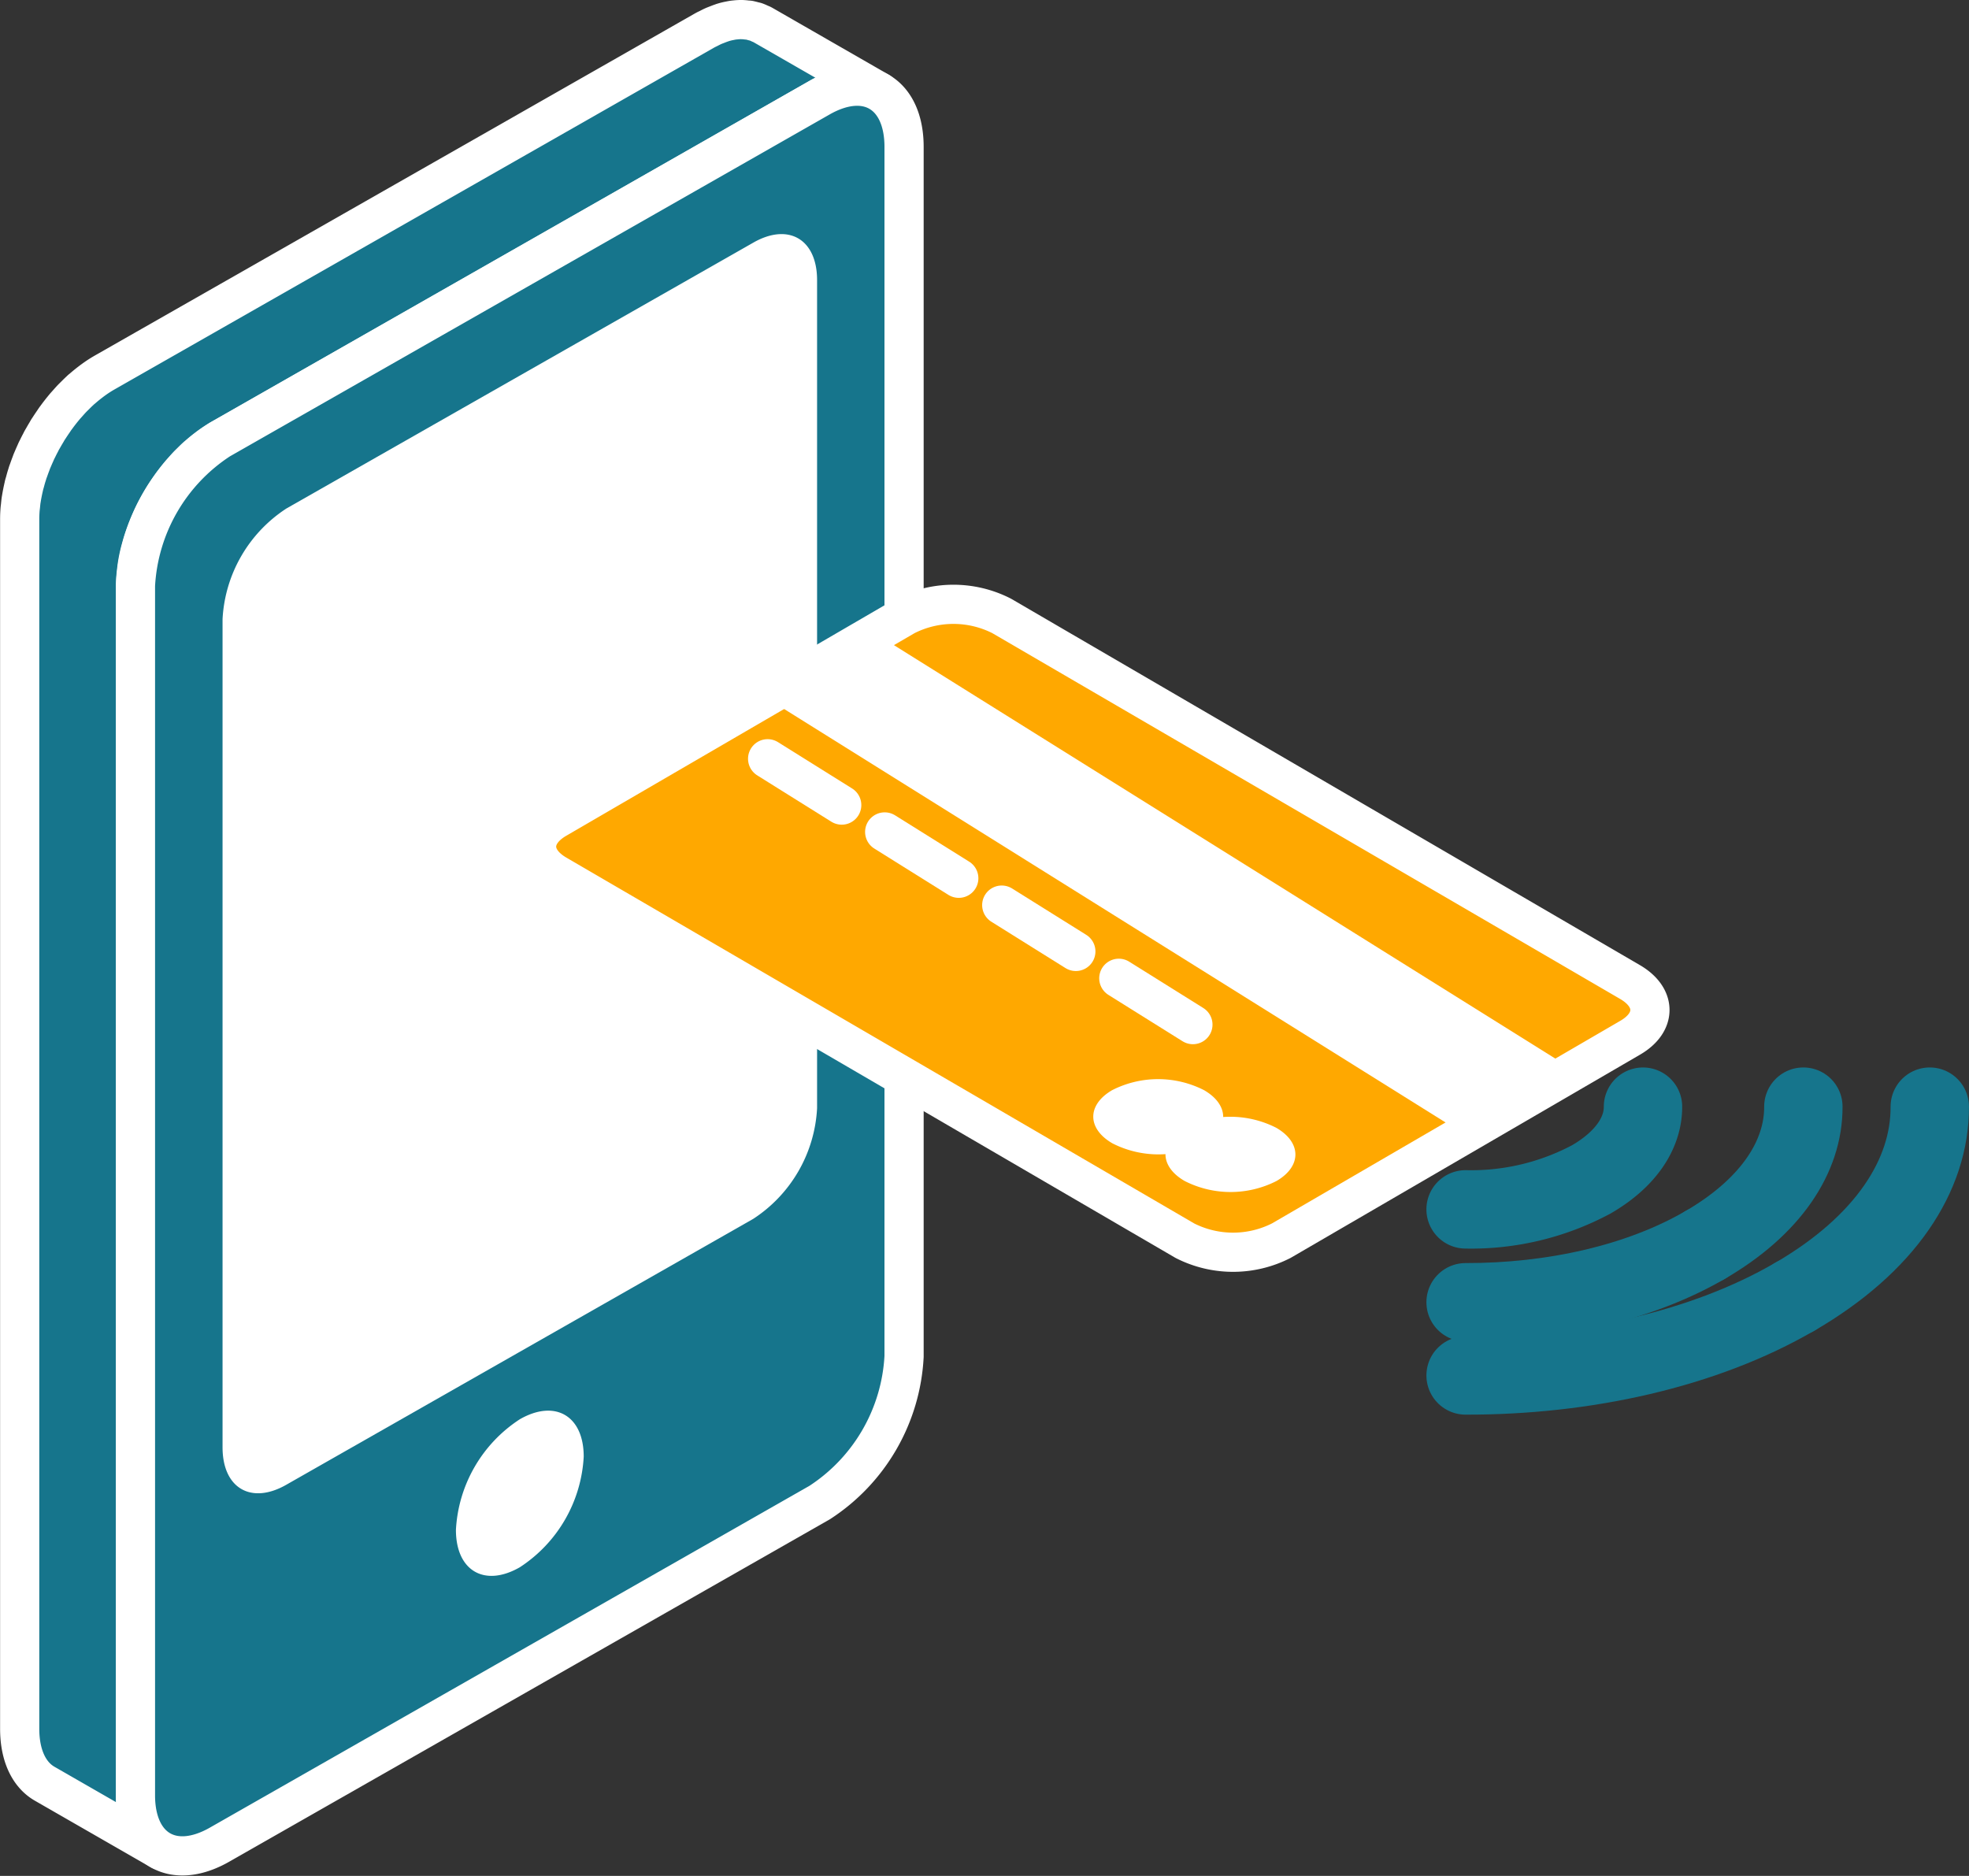<svg xmlns="http://www.w3.org/2000/svg" width="150.733" height="143.61" viewBox="0 0 150.733 143.61">
  <rect x="0" y="0" width="150.733" height="143.61" fill="#333333" stroke="none"/>
  <defs>
    <style>
      .cls-1 {
        fill: #16758c;
      }

      .cls-1, .cls-3, .cls-4 {
        stroke: #fff;
        stroke-width: 3px;
      }

      .cls-1, .cls-3, .cls-4, .cls-5 {
        stroke-linecap: round;
        stroke-linejoin: round;
      }

      .cls-2 {
        fill: #fff;
      }

      .cls-3 {
        fill: #ffa800;
      }

      .cls-4, .cls-5 {
        fill: none;
      }

      .cls-5 {
        stroke: #16758c;
        stroke-width: 6px;
      }
    </style>
  </defs>
  <g id="Group_1221" data-name="Group 1221" transform="translate(-1887.4 -568.512)">
    <g id="Group_1213" data-name="Group 1213" transform="translate(1888.9 570.012)">
      <path id="Path_2767" data-name="Path 2767" class="cls-1" d="M1954.457,575.425c-.088-.041-.174-.083-.266-.115-.075-.026-.154-.045-.232-.066s-.18-.051-.275-.068c-.078-.014-.159-.021-.239-.03-.1-.012-.206-.024-.312-.027a3.939,3.939,0,0,0-.451.009l-.075.008c-.155.015-.313.04-.474.072-.031.006-.061.01-.092.017-.169.037-.343.087-.519.144-.112.037-.226.083-.341.127s-.2.075-.3.12-.235.115-.353.175-.243.118-.367.189l-45.929,26.184a9.541,9.541,0,0,0-.807.527c-.076.055-.151.113-.226.17q-.3.229-.594.485c-.07.061-.14.119-.209.182-.119.109-.235.224-.351.339-.088.088-.177.173-.264.263-.117.123-.231.253-.344.382-.078.088-.158.174-.234.265q-.334.4-.644.826c-.064.088-.124.179-.186.268-.117.169-.233.339-.344.513-.071.112-.139.224-.208.338-.086.143-.171.286-.252.432-.068.122-.134.245-.2.368s-.142.275-.209.413-.123.255-.18.384-.125.279-.184.42-.1.255-.155.383c-.059.153-.115.307-.169.461q-.064.183-.123.366c-.059.187-.112.374-.163.561-.028.1-.058.209-.084.313-.083.339-.152.678-.2,1.015-.026.166-.043.331-.061.5-.009.086-.022.172-.029.257-.021.255-.032.507-.032.755v92.6a6.232,6.232,0,0,0,.514,2.634,3.459,3.459,0,0,0,1.4,1.583l-8.874-5.1c-1.181-.677-1.913-2.138-1.913-4.217v-92.6c0-.249.012-.5.032-.756.007-.084.02-.171.029-.256.016-.149.028-.3.05-.446,0-.017.008-.035.01-.052.052-.336.121-.675.2-1.015.006-.028.01-.055.017-.082.019-.077.046-.154.067-.231.05-.188.1-.375.163-.562.016-.05.027-.1.044-.15.024-.072.054-.144.079-.216.054-.155.11-.308.169-.462.024-.062.043-.124.068-.186s.058-.131.086-.2q.089-.212.184-.42c.03-.067.057-.135.088-.2s.063-.121.092-.182q.1-.208.21-.413c.036-.069.068-.139.106-.208s.063-.106.093-.159c.082-.146.167-.291.253-.434.043-.071.081-.144.125-.215.026-.041.055-.081.081-.121.112-.175.228-.346.345-.516.047-.068.09-.139.139-.206.015-.021.031-.039.046-.06.207-.284.421-.561.644-.826.011-.013.021-.028.032-.041.065-.077.135-.148.2-.224.114-.129.228-.258.345-.382.086-.09.176-.175.264-.263.115-.115.231-.23.35-.339.026-.023.05-.05.076-.074.043-.039.09-.071.134-.11q.292-.255.593-.484c.075-.058.15-.115.227-.17a9.376,9.376,0,0,1,.807-.528l45.929-26.184.112-.063c.086-.048.169-.082.253-.125.119-.061.237-.123.354-.175.1-.045.2-.081.3-.12s.229-.091.341-.127c.022-.008.046-.019.068-.026.152-.047.3-.086.45-.119l.092-.017c.089-.018.18-.037.268-.05.07-.01.137-.015.206-.022l.075-.008c.127-.01.252-.016.375-.015.026,0,.05.006.076.006.107,0,.209.016.313.027.06.007.124.006.182.015.02,0,.037.011.057.014.094.017.184.044.275.069.062.017.127.026.187.046.015.005.03.014.045.019.092.033.178.075.265.115.057.026.118.045.173.075l.07.039,8.875,5.1C1954.622,575.494,1954.537,575.462,1954.457,575.425Z" transform="translate(-1888.9 -570.012)"/>
      <g id="Group_1210" data-name="Group 1210" transform="translate(8.874 5.099)">
        <path id="Path_2768" data-name="Path 2768" class="cls-1" d="M1961.5,582.569c0-4.133-2.891-5.823-6.455-3.779l-45.929,26.184a14.228,14.228,0,0,0-6.455,11.183v92.6c0,4.132,2.891,5.82,6.455,3.775l45.929-26.184a14.223,14.223,0,0,0,6.455-11.18Z" transform="translate(-1902.665 -577.922)"/>
      </g>
      <g id="Group_1211" data-name="Group 1211" transform="translate(15.537 16.422)">
        <path id="Path_2769" data-name="Path 2769" class="cls-2" d="M1958.514,599.007c0-3.131-2.191-4.412-4.891-2.863l-35.731,20.347a10.78,10.78,0,0,0-4.891,8.473v63.4c0,3.131,2.19,4.41,4.891,2.86l35.731-20.347a10.776,10.776,0,0,0,4.891-8.471Z" transform="translate(-1913.001 -595.486)"/>
      </g>
      <g id="Group_1212" data-name="Group 1212" transform="translate(33.402 106.494)">
        <path id="Path_2770" data-name="Path 2770" class="cls-2" d="M1950.495,738.719c0-3.129-2.191-4.408-4.892-2.858a10.776,10.776,0,0,0-4.89,8.47c0,3.13,2.189,4.41,4.89,2.86A10.78,10.78,0,0,0,1950.495,738.719Z" transform="translate(-1940.712 -735.202)"/>
      </g>
    </g>
    <g id="Group_1220" data-name="Group 1220" transform="translate(1928.479 614.775)">
      <g id="Group_1218" data-name="Group 1218">
        <g id="Group_1214" data-name="Group 1214">
          <path id="Path_2771" data-name="Path 2771" class="cls-3" d="M2033.981,668.353c2.046,1.181,2.057,3.1.026,4.276L2007.3,688.164a8.133,8.133,0,0,1-7.38,0l-48.087-28.021c-2.046-1.181-2.055-3.094-.024-4.274l26.705-15.536a8.128,8.128,0,0,1,7.379,0Z" transform="translate(-1950.294 -639.446)"/>
        </g>
        <path id="Path_2772" data-name="Path 2772" class="cls-2" d="M2039.585,676.468l-53.508-33.45-8.355,4.92,53.508,33.45Z" transform="translate(-1960.04 -640.715)"/>
        <g id="Group_1215" data-name="Group 1215" transform="translate(48.142 39.232)">
          <path id="Path_2773" data-name="Path 2773" class="cls-2" d="M2033.45,701.144c1.948,1.125,1.957,2.949.021,4.074a7.748,7.748,0,0,1-7.032,0c-1.949-1.125-1.959-2.948-.023-4.073A7.752,7.752,0,0,1,2033.45,701.144Z" transform="translate(-2024.971 -700.301)"/>
        </g>
        <g id="Group_1216" data-name="Group 1216" transform="translate(42.614 36.351)">
          <path id="Path_2774" data-name="Path 2774" class="cls-2" d="M2024.875,696.676c1.949,1.125,1.957,2.949.021,4.074a7.747,7.747,0,0,1-7.031,0c-1.949-1.125-1.959-2.948-.023-4.073A7.751,7.751,0,0,1,2024.875,696.676Z" transform="translate(-2016.396 -695.833)"/>
        </g>
        <g id="Group_1217" data-name="Group 1217" transform="translate(17.685 11.824)">
          <line id="Line_646" data-name="Line 646" class="cls-4" x2="5.673" y2="3.547"/>
          <line id="Line_647" data-name="Line 647" class="cls-4" x2="5.673" y2="3.547" transform="translate(8.961 5.602)"/>
          <line id="Line_648" data-name="Line 648" class="cls-4" x2="5.673" y2="3.547" transform="translate(17.922 11.204)"/>
          <line id="Line_649" data-name="Line 649" class="cls-4" x2="5.673" y2="3.547" transform="translate(26.884 16.806)"/>
        </g>
      </g>
      <g id="Group_1219" data-name="Group 1219" transform="translate(71.117 38.457)">
        <path id="Path_2775" data-name="Path 2775" class="cls-5" d="M2099.7,713.653c6.916-4.019,10.359-9.286,10.333-14.554" transform="translate(-2074.499 -699.099)"/>
        <path id="Path_2776" data-name="Path 2776" class="cls-5" d="M2060.608,727.7c9.131.017,18.259-1.991,25.2-6.028" transform="translate(-2060.608 -707.121)"/>
        <path id="Path_2777" data-name="Path 2777" class="cls-5" d="M2089.053,709.688c5.031-2.924,7.537-6.757,7.518-10.589" transform="translate(-2070.715 -699.099)"/>
        <path id="Path_2778" data-name="Path 2778" class="cls-5" d="M2060.608,719.911c6.644.012,13.285-1.449,18.338-4.386" transform="translate(-2060.608 -704.936)"/>
        <path id="Path_2779" data-name="Path 2779" class="cls-5" d="M2060.608,706.963a19.52,19.52,0,0,0,9.631-2.3c2.643-1.536,3.958-3.549,3.949-5.562" transform="translate(-2060.608 -699.099)"/>
      </g>
    </g>
  </g>
</svg>
